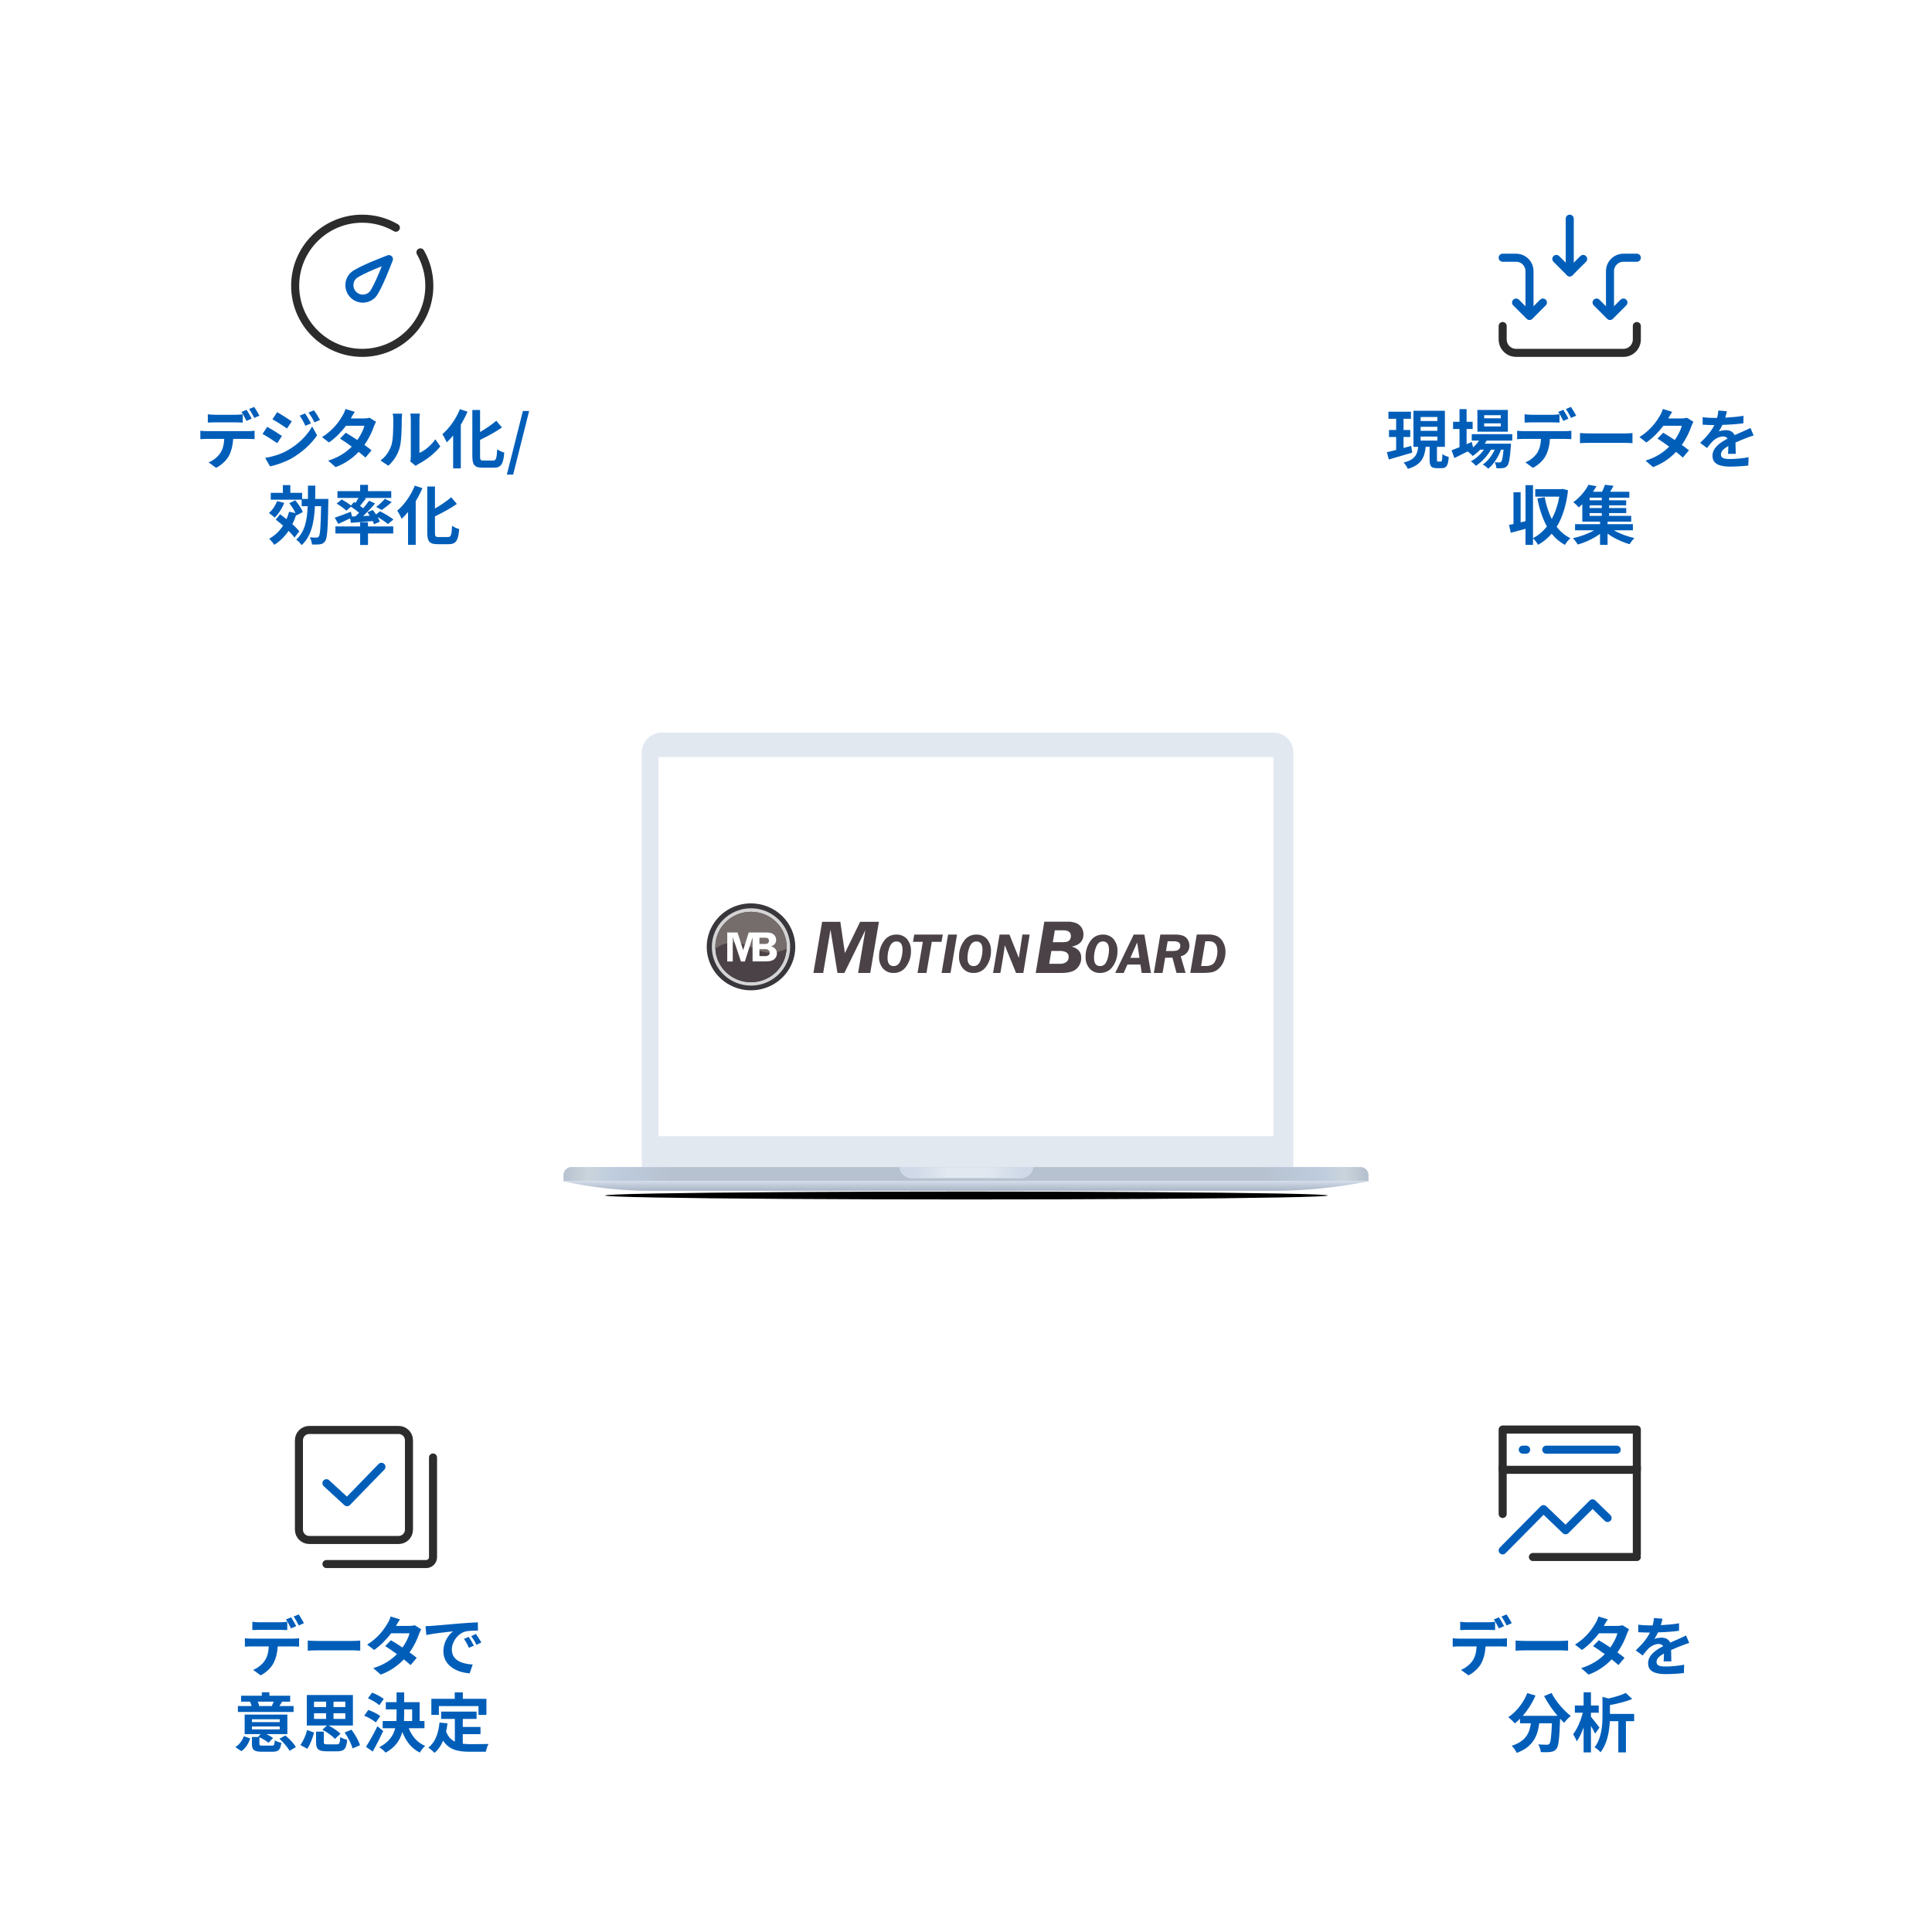 <svg width="480" height="480" viewBox="0 0 480 480" fill="none" xmlns="http://www.w3.org/2000/svg">
<g clip-path="url(#clip0_449_7734)">
<circle cx="240" cy="240" r="240" fill="white" fill-opacity="0.1"/>
<circle cx="240" cy="240" r="172" fill="white" fill-opacity="0.1"/>
<circle cx="240" cy="240" r="110" fill="white" fill-opacity="0.1"/>
<g filter="url(#filter0_f_449_7734)">
<ellipse cx="240.099" cy="297.019" rx="89.782" ry="0.981" fill="black"/>
</g>
<path d="M159.444 187C159.444 184.239 161.683 182 164.444 182H316.349C319.111 182 321.349 184.239 321.349 187V290.738H159.444V187Z" fill="#E2E8F0"/>
<rect x="163.611" y="188.085" width="152.778" height="94.213" fill="white"/>
<g clip-path="url(#clip1_449_7734)">
<path d="M197.587 235.282C197.578 237.417 196.926 239.501 195.712 241.272C194.498 243.043 192.777 244.421 190.767 245.233C188.756 246.044 186.545 246.252 184.414 245.83C182.283 245.409 180.327 244.377 178.793 242.864C177.259 241.352 176.216 239.427 175.795 237.332C175.374 235.238 175.594 233.067 176.428 231.096C177.262 229.124 178.671 227.439 180.48 226.254C182.288 225.069 184.413 224.436 186.586 224.436C188.034 224.439 189.467 224.721 190.803 225.268C192.139 225.814 193.353 226.614 194.374 227.621C195.396 228.628 196.206 229.823 196.757 231.137C197.308 232.452 197.59 233.86 197.587 235.282Z" fill="#39373C"/>
<path d="M186.587 244.874C191.96 244.874 196.317 240.573 196.317 235.267C196.317 229.961 191.96 225.66 186.587 225.66C181.213 225.66 176.857 229.961 176.857 235.267C176.857 240.573 181.213 244.874 186.587 244.874Z" fill="#D4D4D4"/>
<path opacity="0.09" d="M177.983 235.523C178.939 234.72 180.134 234.24 181.389 234.155C185.966 233.599 187.655 237.642 192.216 237.087C193.348 237.013 194.442 236.655 195.392 236.048L195.363 234.154C194.772 229.344 190.325 225.829 185.46 226.526C180.682 227.21 177.58 231.094 177.766 235.748L177.984 235.52L177.983 235.523Z" fill="url(#paint0_linear_449_7734)"/>
<path d="M192.852 236.549C193.75 236.4 194.617 236.112 195.421 235.693C195.421 235.565 195.436 235.423 195.436 235.295C195.445 234.148 195.223 233.01 194.782 231.947C194.342 230.885 193.691 229.918 192.869 229.104C192.046 228.289 191.068 227.642 189.99 227.2C188.912 226.758 187.755 226.53 186.587 226.53C185.419 226.529 184.262 226.755 183.183 227.195C182.104 227.635 181.125 228.28 180.301 229.094C179.477 229.907 178.825 230.872 178.383 231.934C177.94 232.996 177.716 234.134 177.724 235.281C177.724 235.409 177.738 235.537 177.738 235.666C178.633 234.951 179.703 234.479 180.842 234.297C185.764 233.304 187.944 237.531 192.852 236.549Z" fill="#39373C"/>
<path d="M192.852 236.548C187.944 237.53 185.764 233.316 180.842 234.3C179.703 234.481 178.633 234.953 177.738 235.668C177.823 237.911 178.79 240.034 180.434 241.592C182.079 243.151 184.274 244.023 186.559 244.027C188.844 244.031 191.042 243.165 192.691 241.612C194.341 240.059 195.314 237.939 195.407 235.697C194.609 236.116 193.745 236.403 192.852 236.548Z" fill="#39373C"/>
<path d="M192.852 236.548C187.944 237.53 185.764 233.316 180.842 234.3C179.703 234.481 178.633 234.953 177.738 235.668C177.823 237.911 178.79 240.034 180.434 241.592C182.079 243.151 184.274 244.023 186.559 244.027C188.844 244.031 191.042 243.165 192.691 241.612C194.341 240.059 195.314 237.939 195.407 235.697C194.609 236.116 193.745 236.403 192.852 236.548Z" fill="#4B4247"/>
<path d="M192.852 236.549C193.75 236.4 194.617 236.112 195.421 235.693C195.421 235.565 195.436 235.423 195.436 235.295C195.445 234.148 195.223 233.01 194.782 231.947C194.342 230.885 193.691 229.918 192.869 229.104C192.046 228.289 191.068 227.642 189.99 227.2C188.912 226.758 187.755 226.53 186.587 226.53C185.419 226.529 184.262 226.755 183.183 227.195C182.104 227.635 181.125 228.28 180.301 229.094C179.477 229.907 178.825 230.872 178.383 231.934C177.94 232.996 177.716 234.134 177.724 235.281C177.724 235.409 177.738 235.537 177.738 235.666C178.633 234.951 179.703 234.479 180.842 234.297C185.764 233.304 187.944 237.531 192.852 236.549Z" fill="#756D6C"/>
<path d="M190.354 231.681C190.83 231.654 191.306 231.721 191.754 231.88C192.062 232.024 192.326 232.246 192.519 232.521C192.727 232.813 192.834 233.162 192.824 233.518C192.836 233.894 192.709 234.262 192.468 234.554C192.227 234.847 191.887 235.045 191.51 235.112C191.96 235.192 192.365 235.43 192.651 235.781C192.898 236.094 193.03 236.48 193.026 236.877C193.03 237.139 192.977 237.4 192.87 237.64C192.762 237.881 192.604 238.096 192.405 238.272C191.987 238.67 191.322 238.855 190.384 238.855H186.976V232.864M188.679 232.949V234.527H189.979C190.455 234.527 190.758 234.442 190.874 234.257C190.985 234.102 191.05 233.92 191.062 233.731C191.071 233.56 191.015 233.392 190.903 233.26C190.822 233.146 190.705 233.061 190.57 233.018C190.332 232.981 190.09 232.967 189.849 232.976H188.679V232.949ZM188.679 235.81V237.547H189.993C190.328 237.579 190.664 237.499 190.946 237.319C191.039 237.238 191.113 237.136 191.16 237.023C191.208 236.909 191.228 236.787 191.22 236.664C191.22 236.552 191.197 236.441 191.152 236.338C191.108 236.235 191.042 236.143 190.959 236.066C190.705 235.87 190.385 235.778 190.064 235.809L188.679 235.81ZM186.976 232.864L185.056 238.884H184.089L182.054 232.791V238.868H180.682V231.667H183.237L184.638 236.064L186.023 231.667H190.354" fill="white"/>
<path d="M233.919 234H231.494L230.18 241.729H227.957L229.271 234H226.832L227.137 232.193H234.239L233.919 234ZM237.773 232.193L236.157 241.729H233.933L235.55 232.193H237.773ZM241.873 241.729C241.381 241.746 240.891 241.655 240.439 241.463C239.987 241.271 239.584 240.982 239.261 240.617C238.573 239.799 238.223 238.758 238.279 237.699C238.251 236.326 238.66 234.978 239.448 233.842C239.779 233.327 240.24 232.903 240.786 232.614C241.333 232.325 241.946 232.179 242.566 232.191C243.065 232.171 243.563 232.26 244.022 232.452C244.482 232.645 244.892 232.935 245.222 233.303C245.906 234.139 246.255 235.192 246.204 236.263C246.238 237.634 245.828 238.979 245.035 240.106C244.69 240.616 244.22 241.032 243.667 241.316C243.115 241.6 242.498 241.742 241.875 241.728L241.873 241.729ZM241.902 240.021C242.681 240.021 243.244 239.565 243.591 238.653C243.923 237.793 244.094 236.882 244.096 235.963C244.096 234.582 243.591 233.899 242.566 233.899C241.844 233.899 241.295 234.327 240.92 235.194C240.549 236.094 240.362 237.056 240.371 238.027C240.374 239.352 240.879 240.021 241.904 240.021L241.902 240.021ZM221.995 241.729C221.503 241.746 221.013 241.655 220.561 241.463C220.109 241.271 219.706 240.982 219.382 240.617C218.695 239.799 218.345 238.758 218.401 237.699C218.374 236.326 218.782 234.978 219.57 233.842C219.901 233.327 220.362 232.903 220.908 232.614C221.455 232.325 222.068 232.179 222.688 232.191C223.187 232.171 223.685 232.26 224.144 232.452C224.604 232.645 225.014 232.935 225.344 233.303C226.028 234.139 226.377 235.192 226.326 236.263C226.36 237.634 225.95 238.979 225.157 240.106C224.813 240.617 224.343 241.034 223.791 241.318C223.238 241.602 222.621 241.743 221.997 241.728L221.995 241.729ZM222.038 240.021C222.818 240.021 223.381 239.565 223.727 238.653C224.059 237.793 224.23 236.882 224.232 235.963C224.232 234.582 223.727 233.899 222.702 233.899C221.98 233.899 221.432 234.327 221.057 235.194C220.685 236.094 220.499 237.056 220.508 238.027C220.508 239.352 221.016 240.021 222.041 240.021L222.038 240.021ZM259.458 228.991H265.016C265.863 228.942 266.71 229.078 267.497 229.389C268.024 229.635 268.462 230.032 268.753 230.528C269.044 231.025 269.194 231.591 269.186 232.165C269.186 233.787 268.219 234.798 266.285 235.182C267.858 235.623 268.636 236.55 268.636 237.957C268.643 238.447 268.551 238.933 268.365 239.388C268.18 239.842 267.904 240.256 267.554 240.605C266.832 241.345 265.547 241.729 263.728 241.729H257.319L259.458 228.991ZM261.205 236.263L260.671 239.451H263.283C263.881 239.498 264.475 239.331 264.958 238.981C265.131 238.84 265.269 238.664 265.364 238.464C265.459 238.265 265.508 238.047 265.506 237.826C265.529 237.599 265.492 237.369 265.398 237.159C265.305 236.95 265.158 236.767 264.972 236.629C264.424 236.341 263.802 236.212 263.182 236.259H261.204L261.205 236.263ZM262.071 231.126L261.566 234.086H263.601C264.085 234.105 264.569 234.072 265.045 233.986C265.326 233.909 265.575 233.744 265.752 233.516C265.966 233.238 266.074 232.896 266.057 232.548C266.057 231.595 265.407 231.125 264.108 231.125H262.073L262.071 231.126ZM285.947 241.731H283.652L283.335 239.638H280.101L279.177 241.731H277.068L281.673 232.195H284.315L285.947 241.731ZM280.837 237.971H283.089L282.526 234.156L280.837 237.971ZM289.484 237.942L288.834 241.728H286.669L288.286 232.192H291.866C292.57 232.165 293.274 232.261 293.944 232.476C294.433 232.67 294.841 233.021 295.099 233.473C295.371 233.921 295.515 234.432 295.517 234.953C295.519 235.518 295.343 236.07 295.012 236.532C294.612 237.075 294.02 237.45 293.352 237.586L294.551 241.713H292.299L291.289 237.928L289.484 237.942H289.484ZM290.105 233.857L289.686 236.277H291.115C291.528 236.289 291.94 236.251 292.342 236.163C292.596 236.093 292.823 235.949 292.992 235.75C293.161 235.529 293.247 235.257 293.238 234.981C293.253 234.817 293.225 234.652 293.156 234.502C293.088 234.352 292.981 234.223 292.846 234.125C292.452 233.917 292.007 233.823 291.561 233.855H290.103L290.105 233.857ZM295.722 241.713L297.338 232.178H300.182C300.989 232.137 301.794 232.299 302.52 232.648C303.118 233 303.599 233.514 303.906 234.128C304.297 234.871 304.49 235.698 304.469 236.533C304.476 237.354 304.314 238.167 303.993 238.925C303.72 239.605 303.29 240.214 302.737 240.703C302.288 241.109 301.742 241.398 301.149 241.543C300.474 241.67 299.787 241.727 299.099 241.714L295.722 241.713ZM298.407 240.006H299.561C300.731 240.006 301.51 239.621 301.886 238.851C302.273 238.081 302.471 237.233 302.463 236.375C302.463 234.695 301.784 233.856 300.427 233.856H299.446L298.407 240.006ZM273.302 241.728C272.81 241.746 272.32 241.655 271.868 241.463C271.416 241.27 271.013 240.981 270.689 240.617C270.002 239.799 269.652 238.758 269.708 237.699C269.681 236.325 270.089 234.977 270.877 233.842C271.208 233.326 271.669 232.903 272.215 232.614C272.762 232.324 273.375 232.179 273.995 232.191C274.494 232.17 274.992 232.26 275.451 232.452C275.911 232.644 276.321 232.935 276.651 233.303C277.335 234.139 277.684 235.192 277.633 236.263C277.667 237.633 277.257 238.978 276.464 240.106C276.12 240.617 275.65 241.035 275.097 241.319C274.543 241.603 273.926 241.744 273.302 241.728ZM273.331 240.021C274.11 240.021 274.673 239.564 275.02 238.652C275.352 237.793 275.523 236.882 275.525 235.962C275.525 234.582 275.02 233.899 273.995 233.899C273.273 233.899 272.724 234.326 272.349 235.194C271.977 236.093 271.791 237.056 271.8 238.026C271.815 239.352 272.322 240.021 273.331 240.021ZM255.82 232.193L254.247 241.729H252.442L249.627 234.826C249.613 235.282 249.453 236.378 249.165 238.086L248.544 241.729H246.726L248.342 232.193H250.796L253.121 238C253.135 237.814 253.28 236.875 253.554 235.196L254.016 232.178L255.82 232.193ZM218.36 229.019L216.209 241.729H213.193L214.998 231.097L209.785 241.728H208.067L206.334 230.983L204.516 241.728H202.091L204.256 229.019H208.774L209.914 236.789L213.696 229.019L218.36 229.019Z" fill="#4B4247"/>
</g>
<path d="M140 291.953C140 290.848 140.895 289.953 142 289.953H338C339.105 289.953 340 290.848 340 291.953V293.486H140V291.953Z" fill="#E2E8F0"/>
<path d="M140 291.953C140 290.848 140.895 289.953 142 289.953H338C339.105 289.953 340 290.848 340 291.953V293.486H140V291.953Z" fill="url(#paint1_linear_449_7734)"/>
<path d="M140 293.486H340C332.149 295.052 324.162 295.841 316.156 295.841H161.684C154.392 295.841 147.122 295.051 140 293.486Z" fill="#E2E8F0"/>
<path d="M140 293.486H340C332.149 295.052 324.162 295.841 316.156 295.841H161.684C154.392 295.841 147.122 295.051 140 293.486Z" fill="url(#paint2_linear_449_7734)"/>
<path fill-rule="evenodd" clip-rule="evenodd" d="M223.538 289.953C223.64 291.487 224.931 292.701 226.508 292.701H253.69C255.268 292.701 256.558 291.487 256.66 289.953H223.538Z" fill="#E2E8F0"/>
<path fill-rule="evenodd" clip-rule="evenodd" d="M223.538 289.953C223.64 291.487 224.931 292.701 226.508 292.701H253.69C255.268 292.701 256.558 291.487 256.66 289.953H223.538Z" fill="url(#paint3_linear_449_7734)"/>
<path d="M437.109 161.568C436.705 160.541 435.543 160.036 434.515 160.441C433.488 160.845 432.983 162.007 433.388 163.034L435.248 162.301L437.109 161.568ZM433.139 319.177C433.576 320.192 434.753 320.66 435.767 320.223L452.299 313.103C453.314 312.666 453.782 311.49 453.345 310.475C452.908 309.461 451.732 308.992 450.717 309.429L436.022 315.758L429.693 301.063C429.256 300.048 428.08 299.58 427.065 300.017C426.051 300.454 425.582 301.631 426.019 302.645L433.139 319.177ZM435.248 162.301L433.388 163.034C452.964 212.731 452.867 268.019 433.118 317.647L434.976 318.386L436.834 319.126C456.96 268.553 457.058 212.211 437.109 161.568L435.248 162.301Z" fill="white"/>
<path d="M319.3 436.527C320.328 436.123 320.833 434.961 320.428 433.934C320.023 432.906 318.862 432.401 317.834 432.806L318.567 434.667L319.3 436.527ZM161.692 432.557C160.677 432.994 160.209 434.171 160.646 435.185L167.766 451.717C168.203 452.732 169.379 453.2 170.394 452.763C171.408 452.326 171.877 451.15 171.44 450.135L165.111 435.44L179.806 429.111C180.821 428.674 181.289 427.498 180.852 426.483C180.415 425.469 179.238 425.001 178.224 425.437L161.692 432.557ZM318.567 434.667L317.834 432.806C268.138 452.382 212.85 452.285 163.222 432.536L162.483 434.394L161.743 436.252C212.316 456.378 268.658 456.476 319.3 436.527L318.567 434.667Z" fill="white"/>
<path d="M160.75 43.328C159.722 43.732 159.217 44.894 159.622 45.921C160.027 46.949 161.188 47.454 162.216 47.049L161.483 45.188L160.75 43.328ZM318.358 47.298C319.373 46.861 319.841 45.684 319.404 44.67L312.284 28.138C311.848 27.123 310.671 26.655 309.656 27.092C308.642 27.529 308.174 28.705 308.611 29.72L314.939 44.415L300.244 50.744C299.23 51.181 298.762 52.357 299.198 53.372C299.635 54.386 300.812 54.854 301.826 54.417L318.358 47.298ZM161.483 45.188L162.216 47.049C211.912 27.473 267.2 27.57 316.828 47.319L317.567 45.461L318.307 43.602C267.734 23.477 211.393 23.379 160.75 43.328L161.483 45.188Z" fill="white"/>
<path d="M43.327 318.818C43.732 319.845 44.893 320.35 45.921 319.945C46.949 319.541 47.454 318.379 47.049 317.352L45.188 318.085L43.327 318.818ZM47.297 161.209C46.861 160.194 45.684 159.726 44.669 160.163L28.137 167.283C27.123 167.72 26.655 168.896 27.092 169.911C27.529 170.925 28.705 171.394 29.72 170.957L44.415 164.628L50.743 179.323C51.18 180.338 52.357 180.806 53.371 180.369C54.386 179.932 54.854 178.755 54.417 177.741L47.297 161.209ZM45.188 318.085L47.049 317.352C27.473 267.655 27.57 212.367 47.319 162.739L45.461 162L43.602 161.26C23.477 211.833 23.379 268.175 43.327 318.818L45.188 318.085Z" fill="white"/>
<circle cx="90" cy="90" r="70" fill="white"/>
<path d="M98.353 56.574C95.897 55.149 93.044 54.333 90 54.333C80.795 54.333 73.333 61.795 73.333 71C73.333 80.205 80.795 87.667 90 87.667C99.205 87.667 106.667 80.205 106.667 71C106.667 67.977 105.862 65.142 104.455 62.698" stroke="#2C2C2C" stroke-width="2" stroke-linecap="round" stroke-linejoin="round"/>
<path d="M96.625 64.375C96.625 64.375 93.802 71.912 92.5 73.214C91.198 74.516 89.088 74.516 87.786 73.214C86.484 71.912 86.484 69.802 87.786 68.5C89.088 67.198 96.625 64.375 96.625 64.375Z" stroke="#005EB9" stroke-width="2" stroke-linejoin="round"/>
<path d="M51.633 102.92C52.145 103 52.801 103.048 53.345 103.048H58.577C59.121 103.048 59.761 103 60.305 102.92V104.984C59.761 104.952 59.137 104.936 58.577 104.936H53.345C52.801 104.936 52.113 104.952 51.633 104.984V102.92ZM49.777 107.016C50.257 107.08 50.817 107.112 51.313 107.112H61.793C62.129 107.112 62.833 107.08 63.249 107.016V109.096C62.849 109.064 62.241 109.048 61.793 109.048H57.937C57.841 110.696 57.489 112.04 56.913 113.16C56.353 114.28 55.121 115.512 53.697 116.232L51.825 114.872C52.961 114.44 54.081 113.528 54.721 112.584C55.377 111.592 55.649 110.392 55.713 109.048H51.313C50.849 109.048 50.225 109.08 49.777 109.112V107.016ZM61.265 101.816C61.665 102.408 62.225 103.416 62.529 104.008L61.249 104.568C60.913 103.912 60.417 102.952 59.985 102.344L61.265 101.816ZM63.153 101.096C63.569 101.704 64.161 102.712 64.449 103.272L63.169 103.832C62.833 103.16 62.321 102.232 61.889 101.624L63.153 101.096ZM75.805 102.712C76.253 103.384 76.893 104.456 77.261 105.192L75.869 105.784C75.405 104.776 75.037 104.088 74.461 103.272L75.805 102.712ZM77.997 101.944C78.493 102.584 79.117 103.624 79.501 104.328L78.141 104.936C77.629 103.928 77.229 103.304 76.637 102.504L77.997 101.944ZM68.845 102.408C69.901 102.984 71.661 104.104 72.493 104.696L71.309 106.456C70.413 105.832 68.749 104.76 67.693 104.168L68.845 102.408ZM65.885 113.768C67.677 113.464 69.597 112.92 71.325 111.96C74.045 110.44 76.285 108.248 77.549 105.96L78.781 108.136C77.309 110.36 75.037 112.376 72.429 113.896C70.797 114.808 68.493 115.608 67.085 115.864L65.885 113.768ZM66.381 106.056C67.469 106.632 69.229 107.736 70.045 108.312L68.877 110.104C67.965 109.464 66.301 108.392 65.229 107.816L66.381 106.056ZM88.151 102.328C87.751 102.888 87.351 103.608 87.159 103.96H90.407C90.903 103.96 91.447 103.896 91.799 103.784L93.431 104.792C93.255 105.096 93.047 105.528 92.903 105.928C92.471 107.224 91.671 108.936 90.535 110.536C91.223 111.032 91.847 111.496 92.311 111.88L90.791 113.688C90.359 113.288 89.767 112.792 89.111 112.264C87.703 113.752 85.879 115.112 83.383 116.056L81.527 114.44C84.295 113.592 86.071 112.296 87.399 110.968C86.359 110.2 85.303 109.48 84.487 108.968L85.911 107.512C86.759 107.992 87.767 108.648 88.775 109.32C89.607 108.168 90.295 106.776 90.535 105.784H85.959C84.839 107.272 83.351 108.808 81.735 109.928L80.007 108.6C82.807 106.856 84.295 104.664 85.095 103.272C85.351 102.888 85.687 102.152 85.831 101.608L88.151 102.328ZM101.939 114.648C102.003 114.344 102.067 113.896 102.067 113.464V104.136C102.067 103.416 101.955 102.808 101.939 102.76H104.323C104.307 102.808 104.211 103.432 104.211 104.152V112.52C105.507 111.96 107.091 110.696 108.163 109.144L109.395 110.904C108.067 112.632 105.763 114.36 103.971 115.272C103.619 115.464 103.427 115.624 103.283 115.752L101.939 114.648ZM94.531 114.408C95.939 113.416 96.803 111.944 97.251 110.584C97.699 109.208 97.715 106.184 97.715 104.248C97.715 103.608 97.667 103.176 97.571 102.776H99.923C99.907 102.856 99.811 103.56 99.811 104.232C99.811 106.12 99.763 109.496 99.331 111.112C98.851 112.92 97.843 114.488 96.483 115.704L94.531 114.408ZM114.263 101.656L116.151 102.28C115.687 103.368 115.127 104.456 114.487 105.512V116.36H112.583V108.2C112.071 108.824 111.527 109.4 110.999 109.896C110.791 109.416 110.247 108.36 109.895 107.88C111.623 106.424 113.303 104.072 114.263 101.656ZM120.151 114.424H122.503C123.271 114.424 123.399 113.88 123.527 111.624C123.975 111.96 124.775 112.328 125.287 112.44C125.063 115.192 124.567 116.2 122.679 116.2H119.943C117.927 116.2 117.351 115.56 117.351 113.304V101.864H119.271V107.336C120.775 106.472 122.247 105.448 123.303 104.536L124.711 106.2C123.127 107.32 121.143 108.392 119.271 109.288V113.32C119.271 114.264 119.383 114.424 120.151 114.424ZM125.927 117.912L129.911 102.104H131.463L127.495 117.912H125.927ZM68.852 124.496L70.612 124.944C70.084 126.32 69.172 127.712 68.244 128.592C67.924 128.288 67.22 127.728 66.804 127.456C67.668 126.752 68.42 125.616 68.852 124.496ZM74.356 132.016L73.156 133.568C72.82 133.072 72.292 132.48 71.7 131.888C70.74 133.312 69.54 134.48 68.148 135.36C67.892 134.96 67.252 134.192 66.868 133.84C68.292 133.072 69.444 131.968 70.324 130.592C69.716 130.048 69.092 129.536 68.516 129.088L69.588 127.76C70.1 128.128 70.644 128.544 71.188 128.976C71.444 128.4 71.652 127.776 71.828 127.136L73.412 127.472C73.06 126.688 72.452 125.76 71.876 125.024L73.348 124.288C74.1 125.168 74.932 126.384 75.236 127.216L73.652 128.064L73.588 127.888C73.332 128.72 73.012 129.504 72.644 130.224C73.348 130.864 73.956 131.488 74.356 132.016ZM78.308 123.952H81.588C81.588 123.952 81.588 124.56 81.572 124.8C81.444 131.376 81.316 133.712 80.788 134.432C80.436 134.96 80.068 135.136 79.54 135.216C79.044 135.312 78.292 135.296 77.508 135.28C77.476 134.752 77.268 134.016 76.964 133.504C77.684 133.552 78.34 133.568 78.644 133.568C78.884 133.568 79.044 133.52 79.204 133.296C79.54 132.864 79.684 130.912 79.78 125.76H78.244C78.036 129.872 77.348 133.232 74.932 135.44C74.644 134.992 74.02 134.352 73.588 134.064C75.716 132.176 76.292 129.344 76.452 125.76H74.948V124.144H67.268V122.448H70.276V120.528H72.132V122.448H75.06V123.952H76.5C76.516 122.912 76.516 121.808 76.516 120.656H78.34C78.34 121.792 78.324 122.896 78.308 123.952ZM87.46 128.32L88.308 128.288C88.612 128 88.916 127.696 89.22 127.392C88.644 126.896 87.876 126.336 87.204 125.888L86.036 126.88C85.54 126.368 84.484 125.6 83.636 125.12L84.9 124.08C85.636 124.48 86.612 125.104 87.204 125.6L87.94 124.72L88.324 124.944C88.58 124.56 88.852 124.112 89.076 123.712H83.844V122.016H89.476V120.464H91.428V122.016H97.204V123.712H90.58L90.932 123.84C90.436 124.48 89.908 125.136 89.444 125.68C89.732 125.888 90.004 126.08 90.244 126.272C90.788 125.616 91.3 124.976 91.7 124.4L93.188 125.088C92.308 126.128 91.236 127.248 90.212 128.208L91.86 128.128C91.684 127.824 91.476 127.536 91.284 127.264L92.628 126.704C92.884 127.04 93.172 127.424 93.428 127.808L94.404 127.024C95.508 127.568 96.996 128.448 97.748 129.072L96.372 130.208C95.828 129.728 94.804 129.024 93.828 128.464C94.068 128.88 94.26 129.28 94.372 129.616L92.932 130.256C92.852 130.016 92.74 129.744 92.596 129.456C90.66 129.632 88.708 129.776 87.172 129.888L86.98 128.784C85.972 129.28 84.916 129.776 84.052 130.16L83.156 128.624C84.164 128.304 85.7 127.712 87.172 127.136L87.46 128.32ZM94.852 126.704L93.46 125.952C94.18 125.408 95.076 124.576 95.62 123.92L97.316 124.736C96.5 125.488 95.572 126.208 94.852 126.704ZM91.428 129.76V130.784H97.7V132.544H91.428V135.392H89.476V132.544H83.332V130.784H89.476V129.76H91.428ZM103.06 120.656L104.948 121.28C104.484 122.368 103.924 123.456 103.284 124.512V135.36H101.38V127.2C100.868 127.824 100.324 128.4 99.796 128.896C99.588 128.416 99.044 127.36 98.692 126.88C100.42 125.424 102.1 123.072 103.06 120.656ZM108.948 133.424H111.3C112.068 133.424 112.196 132.88 112.324 130.624C112.772 130.96 113.572 131.328 114.084 131.44C113.86 134.192 113.364 135.2 111.476 135.2H108.74C106.724 135.2 106.148 134.56 106.148 132.304V120.864H108.068V126.336C109.572 125.472 111.044 124.448 112.1 123.536L113.508 125.2C111.924 126.32 109.94 127.392 108.068 128.288V132.32C108.068 133.264 108.18 133.424 108.948 133.424Z" fill="#005EB9"/>
<circle cx="90" cy="390" r="70" fill="white"/>
<g clip-path="url(#clip2_449_7734)">
<path d="M111 351H70V392H111V351Z" fill="white" fill-opacity="0.01"/>
<path d="M99.042 355.271H76.833C75.418 355.271 74.271 356.418 74.271 357.833V380.042C74.271 381.457 75.418 382.604 76.833 382.604H99.042C100.457 382.604 101.604 381.457 101.604 380.042V357.833C101.604 356.418 100.457 355.271 99.042 355.271Z" stroke="#2C2C2C" stroke-width="2" stroke-linejoin="round"/>
<path d="M107.583 362.106V386.875C107.583 387.819 106.818 388.583 105.875 388.583H81.107" stroke="#2C2C2C" stroke-width="2" stroke-linecap="round" stroke-linejoin="round"/>
<path d="M81.104 368.498L86.229 373.218L94.771 364.427" stroke="#005EB9" stroke-width="2" stroke-linecap="round" stroke-linejoin="round"/>
</g>
<path d="M62.696 402.92C63.208 403 63.864 403.048 64.407 403.048H69.639C70.183 403.048 70.823 403 71.368 402.92V404.984C70.823 404.952 70.2 404.936 69.639 404.936H64.407C63.864 404.936 63.175 404.952 62.696 404.984V402.92ZM60.84 407.016C61.319 407.08 61.88 407.112 62.376 407.112H72.856C73.192 407.112 73.895 407.08 74.311 407.016V409.096C73.912 409.064 73.303 409.048 72.856 409.048H68.999C68.903 410.696 68.552 412.04 67.975 413.16C67.415 414.28 66.183 415.512 64.76 416.232L62.888 414.872C64.023 414.44 65.144 413.528 65.784 412.584C66.439 411.592 66.712 410.392 66.775 409.048H62.376C61.911 409.048 61.288 409.08 60.84 409.112V407.016ZM72.328 401.816C72.728 402.408 73.287 403.416 73.591 404.008L72.311 404.568C71.975 403.912 71.48 402.952 71.047 402.344L72.328 401.816ZM74.216 401.096C74.632 401.704 75.224 402.712 75.511 403.272L74.231 403.832C73.895 403.16 73.383 402.232 72.951 401.624L74.216 401.096ZM76.456 407.592C77.032 407.64 78.2 407.688 79.032 407.688H87.624C88.376 407.688 89.08 407.624 89.496 407.592V410.104C89.112 410.088 88.296 410.024 87.624 410.024H79.032C78.12 410.024 77.048 410.056 76.456 410.104V407.592ZM99.37 402.328C98.97 402.888 98.57 403.608 98.378 403.96H101.626C102.122 403.96 102.666 403.896 103.018 403.784L104.65 404.792C104.474 405.096 104.266 405.528 104.122 405.928C103.69 407.224 102.89 408.936 101.754 410.536C102.442 411.032 103.066 411.496 103.53 411.88L102.01 413.688C101.578 413.288 100.986 412.792 100.33 412.264C98.922 413.752 97.098 415.112 94.602 416.056L92.746 414.44C95.514 413.592 97.29 412.296 98.618 410.968C97.578 410.2 96.522 409.48 95.706 408.968L97.13 407.512C97.978 407.992 98.986 408.648 99.994 409.32C100.826 408.168 101.514 406.776 101.754 405.784H97.178C96.058 407.272 94.57 408.808 92.954 409.928L91.226 408.6C94.026 406.856 95.514 404.664 96.314 403.272C96.57 402.888 96.906 402.152 97.05 401.608L99.37 402.328ZM105.713 404.024C106.353 404.008 106.977 403.976 107.281 403.944C108.625 403.832 111.265 403.592 114.193 403.352C115.841 403.208 117.585 403.112 118.721 403.064L118.737 405.112C117.873 405.128 116.497 405.128 115.649 405.336C113.713 405.848 112.257 407.912 112.257 409.816C112.257 412.456 114.721 413.4 117.441 413.544L116.689 415.736C113.329 415.512 110.161 413.72 110.161 410.248C110.161 407.944 111.457 406.12 112.545 405.304C111.041 405.464 107.777 405.816 105.921 406.216L105.713 404.024ZM116.449 406.68C116.849 407.256 117.425 408.232 117.729 408.856L116.513 409.4C116.113 408.52 115.777 407.896 115.265 407.176L116.449 406.68ZM118.241 405.944C118.641 406.504 119.249 407.448 119.585 408.072L118.385 408.648C117.953 407.784 117.585 407.192 117.073 406.488L118.241 405.944ZM68 422.768H64.032C64.192 423.136 64.336 423.536 64.416 423.808L64.208 423.856H67.76L67.536 423.808C67.68 423.504 67.872 423.104 68 422.768ZM72.944 423.856V425.328H59.104V423.856H62.528C62.432 423.52 62.272 423.12 62.128 422.784L62.208 422.768H59.888V421.296H65.04V420.448H66.928V421.296H72.096V422.768H69.84L70.08 422.816C69.84 423.216 69.616 423.568 69.408 423.856H72.944ZM59.968 435.072L58.48 434.064C59.472 433.44 60.208 432.416 60.576 431.36L62.176 431.92C61.744 433.136 61.088 434.32 59.968 435.072ZM62.592 428.944V429.664H69.504V428.944H62.592ZM62.592 427.152V427.856H69.504V427.152H62.592ZM65.296 433.696H67.504C68.096 433.696 68.192 433.52 68.272 432.384C68.64 432.64 69.392 432.896 69.888 432.992C69.68 434.768 69.168 435.216 67.68 435.216H65.104C63.088 435.216 62.592 434.752 62.592 433.232V431.552H64.32L64.128 431.472L64.784 430.832H60.784V425.984H71.392V430.832H66.192C66.832 431.136 67.456 431.504 67.856 431.808L66.704 432.992C66.224 432.56 65.296 432 64.448 431.616V433.216C64.448 433.648 64.576 433.696 65.296 433.696ZM69.424 431.984L70.896 431.168C71.872 431.984 73.024 433.152 73.504 434.064L71.936 434.976C71.488 434.128 70.4 432.864 69.424 431.984ZM78.016 425.648V427.056H81.024V425.648H78.016ZM78.016 422.768V424.112H81.024V422.768H78.016ZM85.792 424.112V422.768H82.864V424.112H85.792ZM85.792 427.056V425.648H82.864V427.056H85.792ZM80.112 429.744L81.232 428.704H76.224V421.12H87.68V428.704H81.632C82.704 429.248 83.936 430.064 84.592 430.736L83.232 432.032C82.608 431.344 81.264 430.352 80.112 429.744ZM76.336 434.48L74.624 433.536C75.36 432.576 75.968 431.136 76.304 429.824L78.032 430.448C77.648 431.808 77.104 433.424 76.336 434.48ZM81.392 433.376H83.664C84.32 433.376 84.448 433.136 84.544 431.552C84.928 431.84 85.744 432.144 86.256 432.256C86.048 434.528 85.488 435.104 83.824 435.104H81.168C79.056 435.104 78.528 434.544 78.528 432.848V430.224H80.448V432.832C80.448 433.312 80.592 433.376 81.392 433.376ZM85.632 430.432L87.328 429.728C88.224 430.928 89.12 432.48 89.44 433.6L87.584 434.384C87.312 433.312 86.496 431.68 85.632 430.432ZM95.344 422.096L94.24 423.664C93.664 423.104 92.416 422.368 91.408 421.936L92.448 420.528C93.424 420.896 94.704 421.568 95.344 422.096ZM94.464 426.352L93.376 427.936C92.768 427.392 91.504 426.688 90.496 426.256L91.504 424.832C92.496 425.184 93.824 425.808 94.464 426.352ZM93.76 428.88L95.216 430.064C94.416 431.76 93.488 433.6 92.592 435.168L90.928 433.984C91.728 432.768 92.864 430.752 93.76 428.88ZM100.416 424.688V426.016C100.416 426.544 100.4 427.056 100.368 427.584H102.4V424.688H100.416ZM105.456 429.376H101.552C102.32 431.344 103.68 432.96 105.632 433.76C105.184 434.144 104.592 434.896 104.304 435.424C102.224 434.4 100.864 432.624 99.952 430.304C99.424 432.272 98.256 434.096 95.808 435.44C95.472 435.04 94.736 434.384 94.224 434.096C96.656 432.816 97.728 431.168 98.192 429.376H95.072V427.584H98.48C98.512 427.056 98.528 426.528 98.528 426V424.688H95.856V422.896H98.528V420.464H100.416V422.896H104.256V427.584H105.456V429.376ZM109.04 423.872V426.064H107.168V422.064H112.976V420.464H114.992V422.064H120.848V426.064H118.88V423.872H109.04ZM114.976 430.848V433.232C115.552 433.296 116.16 433.328 116.8 433.328C117.664 433.328 120.304 433.328 121.376 433.28C121.104 433.744 120.8 434.656 120.704 435.216H116.704C113.76 435.216 111.568 434.736 110.096 432.464C109.584 433.68 108.88 434.704 107.968 435.488C107.648 435.152 106.848 434.48 106.4 434.192C108.128 432.912 108.912 430.704 109.2 427.968L111.184 428.16C111.088 428.88 110.976 429.552 110.832 430.192C111.312 431.472 112.064 432.24 113.008 432.704V427.056H109.6V425.248H118.4V427.056H114.976V429.056H119.376V430.848H114.976Z" fill="#005EB9"/>
<circle cx="390" cy="90" r="70" fill="white"/>
<path d="M386.667 64.333L390 67.667L393.333 64.333" stroke="#005EB9" stroke-width="2" stroke-linecap="round" stroke-linejoin="round"/>
<path d="M396.667 75.167L400 78.5L403.333 75.167" stroke="#005EB9" stroke-width="2" stroke-linecap="round" stroke-linejoin="round"/>
<path d="M376.667 75.167L380 78.5L383.333 75.167" stroke="#005EB9" stroke-width="2" stroke-linecap="round" stroke-linejoin="round"/>
<path d="M390 67.667V54.333" stroke="#005EB9" stroke-width="2" stroke-linecap="round" stroke-linejoin="round"/>
<path d="M400 78.389V67.364C400 65.523 401.492 64.031 403.333 64.031H406.667" stroke="#005EB9" stroke-width="2" stroke-linecap="round" stroke-linejoin="round"/>
<path d="M380 78.389V67.364C380 65.523 378.508 64.031 376.667 64.031H373.333" stroke="#005EB9" stroke-width="2" stroke-linecap="round" stroke-linejoin="round"/>
<path d="M373.333 81V84.333C373.333 86.174 374.826 87.667 376.667 87.667H403.333C405.174 87.667 406.667 86.174 406.667 84.333V81" stroke="#2C2C2C" stroke-width="2" stroke-linecap="round" stroke-linejoin="round"/>
<path d="M350.61 110.776L350.866 112.456C348.85 113.048 346.706 113.672 345.058 114.152L344.562 112.36C345.218 112.216 346.002 112.008 346.866 111.784V108.568H345.09V106.824H346.866V104.04H344.946V102.28H350.546V104.04H348.706V106.824H350.37V108.568H348.706V111.304C349.33 111.128 349.986 110.952 350.61 110.776ZM352.946 108.472V109.464H357.122V108.472H352.946ZM352.946 106.04V107.032H357.122V106.04H352.946ZM352.946 103.608V104.6H357.122V103.608H352.946ZM357.314 114.68H357.97C358.242 114.68 358.322 114.424 358.354 112.824C358.722 113.112 359.458 113.416 359.938 113.528C359.778 115.72 359.362 116.312 358.178 116.312H356.978C355.506 116.312 355.186 115.768 355.186 114.152V111.016H354.21C353.922 113.624 353.186 115.48 349.778 116.488C349.586 116.024 349.106 115.288 348.722 114.92C351.618 114.2 352.13 112.888 352.338 111.016H351.17V102.056H358.978V111.016H357.01V114.152C357.01 114.616 357.042 114.68 357.314 114.68ZM372.866 103.928V103.16H368.738V103.928H372.866ZM372.866 105.944V105.176H368.738V105.944H372.866ZM374.626 101.848V107.256H367.058V101.848H374.626ZM375.714 109.464H369.346C369.218 109.72 369.058 109.976 368.898 110.232H375.394C375.394 110.232 375.378 110.664 375.362 110.888C375.138 114.008 374.882 115.288 374.45 115.752C374.146 116.12 373.794 116.248 373.394 116.296C373.026 116.344 372.418 116.36 371.778 116.328C371.746 115.88 371.586 115.24 371.346 114.84C371.858 114.888 372.274 114.888 372.482 114.888C372.706 114.888 372.834 114.856 372.962 114.712C373.186 114.472 373.378 113.656 373.554 111.72H372.93C372.274 113.512 371.026 115.448 369.73 116.456C369.41 116.088 368.866 115.656 368.386 115.4C369.602 114.632 370.674 113.208 371.362 111.72H370.418C369.554 113.256 368.066 114.856 366.674 115.736C366.37 115.368 365.874 114.888 365.426 114.616C366.61 114.024 367.842 112.904 368.69 111.72H367.746C367.154 112.344 366.53 112.872 365.874 113.288C365.634 112.984 365.026 112.424 364.626 112.168C363.474 112.744 362.322 113.32 361.346 113.8L360.642 111.88C361.186 111.672 361.858 111.4 362.61 111.096V106.584H361.01V104.792H362.61V101.64H364.37V104.792H365.874V106.584H364.37V110.36L365.65 109.8L365.986 111.16C366.562 110.664 367.058 110.088 367.458 109.464H365.65V107.864H375.714V109.464ZM378.781 102.92C379.293 103 379.949 103.048 380.493 103.048H385.725C386.269 103.048 386.909 103 387.453 102.92V104.984C386.909 104.952 386.285 104.936 385.725 104.936H380.493C379.949 104.936 379.261 104.952 378.781 104.984V102.92ZM376.925 107.016C377.405 107.08 377.965 107.112 378.461 107.112H388.941C389.277 107.112 389.981 107.08 390.397 107.016V109.096C389.997 109.064 389.389 109.048 388.941 109.048H385.085C384.989 110.696 384.637 112.04 384.061 113.16C383.501 114.28 382.269 115.512 380.845 116.232L378.973 114.872C380.109 114.44 381.229 113.528 381.869 112.584C382.525 111.592 382.797 110.392 382.861 109.048H378.461C377.997 109.048 377.373 109.08 376.925 109.112V107.016ZM388.413 101.816C388.813 102.408 389.373 103.416 389.677 104.008L388.397 104.568C388.061 103.912 387.565 102.952 387.133 102.344L388.413 101.816ZM390.301 101.096C390.717 101.704 391.309 102.712 391.597 103.272L390.317 103.832C389.981 103.16 389.469 102.232 389.037 101.624L390.301 101.096ZM392.542 107.592C393.118 107.64 394.286 107.688 395.118 107.688H403.71C404.462 107.688 405.166 107.624 405.582 107.592V110.104C405.198 110.088 404.382 110.024 403.71 110.024H395.118C394.206 110.024 393.134 110.056 392.542 110.104V107.592ZM415.456 102.328C415.056 102.888 414.656 103.608 414.464 103.96H417.712C418.208 103.96 418.752 103.896 419.104 103.784L420.736 104.792C420.56 105.096 420.352 105.528 420.208 105.928C419.776 107.224 418.976 108.936 417.84 110.536C418.528 111.032 419.152 111.496 419.616 111.88L418.096 113.688C417.664 113.288 417.072 112.792 416.416 112.264C415.008 113.752 413.184 115.112 410.688 116.056L408.832 114.44C411.6 113.592 413.376 112.296 414.704 110.968C413.664 110.2 412.608 109.48 411.792 108.968L413.216 107.512C414.064 107.992 415.072 108.648 416.08 109.32C416.912 108.168 417.6 106.776 417.84 105.784H413.264C412.144 107.272 410.656 108.808 409.04 109.928L407.312 108.6C410.112 106.856 411.6 104.664 412.4 103.272C412.656 102.888 412.992 102.152 413.136 101.608L415.456 102.328ZM429.034 102.168C428.954 102.568 428.842 103.096 428.634 103.768C430.154 103.688 431.754 103.544 433.162 103.304L433.146 105.16C431.626 105.384 429.658 105.512 427.93 105.56C427.658 106.152 427.338 106.728 427.018 107.192C427.434 107 428.298 106.872 428.826 106.872C429.802 106.872 430.602 107.288 430.954 108.104C431.786 107.72 432.458 107.448 433.114 107.16C433.738 106.888 434.298 106.632 434.89 106.328L435.69 108.184C435.178 108.328 434.33 108.648 433.786 108.856C433.066 109.144 432.154 109.496 431.178 109.944C431.194 110.84 431.226 112.024 431.242 112.76H429.322C429.37 112.28 429.386 111.512 429.402 110.808C428.202 111.496 427.562 112.12 427.562 112.92C427.562 113.8 428.314 114.04 429.882 114.04C431.242 114.04 433.018 113.864 434.426 113.592L434.362 115.656C433.306 115.8 431.338 115.928 429.834 115.928C427.322 115.928 425.466 115.32 425.466 113.256C425.466 111.208 427.386 109.928 429.21 108.984C428.97 108.584 428.538 108.44 428.09 108.44C427.194 108.44 426.202 108.952 425.594 109.544C425.114 110.024 424.65 110.6 424.106 111.304L422.394 110.024C424.074 108.472 425.21 107.048 425.93 105.608C425.85 105.608 425.786 105.608 425.722 105.608C425.066 105.608 423.898 105.576 423.018 105.512V103.64C423.834 103.768 425.018 103.832 425.834 103.832C426.074 103.832 426.346 103.832 426.602 103.832C426.778 103.192 426.89 102.568 426.922 101.992L429.034 102.168ZM388.276 121.456L389.572 121.824C389.14 125.568 388.18 128.56 386.756 130.88C387.668 132.08 388.788 133.056 390.164 133.712C389.716 134.08 389.092 134.848 388.804 135.376C387.492 134.656 386.404 133.728 385.508 132.592C384.532 133.712 383.412 134.64 382.132 135.36C381.844 134.88 381.316 134.112 380.868 133.744V135.376H379.012V131.376C377.732 131.744 376.436 132.08 375.348 132.368L374.916 130.416C375.252 130.352 375.62 130.272 376.02 130.192V122.304H377.796V129.776L379.012 129.488V120.544H380.868V133.696C382.18 133.04 383.348 132.048 384.324 130.8C383.236 128.848 382.484 126.496 381.94 123.84L383.764 123.52C384.148 125.504 384.724 127.344 385.54 128.944C386.388 127.344 387.028 125.488 387.396 123.392H381.428V121.52H387.956L388.276 121.456ZM394.932 127.472V128.16H397.956V127.472H394.932ZM397.956 124.304V123.648H394.932V124.304H397.956ZM397.956 126.224V125.552H394.932V126.224H397.956ZM405.684 131.744H400.948C402.388 132.576 404.308 133.296 406.068 133.68C405.668 134.048 405.14 134.752 404.884 135.2C403.012 134.688 400.98 133.728 399.396 132.576V135.376H397.524V132.64C395.94 133.792 393.876 134.768 392.004 135.28C391.716 134.816 391.188 134.112 390.788 133.712C392.612 133.328 394.596 132.592 396.084 131.744H391.316V130.224H397.524V129.6H393.124V125.28C392.836 125.552 392.532 125.808 392.212 126.064C391.908 125.632 391.284 125.056 390.868 124.784C392.644 123.504 393.94 121.824 394.66 120.432L396.628 120.8C396.372 121.264 396.084 121.712 395.764 122.176H398.036C398.308 121.6 398.58 120.96 398.74 120.448L400.884 120.704C400.612 121.216 400.308 121.728 400.02 122.176H404.804V123.648H399.78V124.304H404.02V125.552H399.78V126.224H404.036V127.472H399.78V128.16H405.268V129.6H399.396V130.224H405.684V131.744Z" fill="#005EB9"/>
<circle cx="390" cy="390" r="70" fill="white"/>
<path d="M406.667 355.167H373.333V365.167H406.667V355.167Z" stroke="#2C2C2C" stroke-width="2" stroke-linejoin="round"/>
<path d="M373.333 385.192L383.48 374.941L388.962 380.192L395.665 373.5L399.399 377.14" stroke="#005EB9" stroke-width="2" stroke-linecap="round" stroke-linejoin="round"/>
<path d="M406.667 364.477V386.143" stroke="#2C2C2C" stroke-width="2" stroke-linecap="round"/>
<path d="M373.333 364.477V376.143" stroke="#2C2C2C" stroke-width="2" stroke-linecap="round"/>
<path d="M380.846 386.833H406.667" stroke="#2C2C2C" stroke-width="2" stroke-linecap="round"/>
<path d="M384.167 360.167H401.667" stroke="#005EB9" stroke-width="2" stroke-linecap="round"/>
<path d="M378.333 360.164H379.167" stroke="#005EB9" stroke-width="2" stroke-linecap="round"/>
<path d="M362.781 402.92C363.293 403 363.949 403.048 364.493 403.048H369.725C370.269 403.048 370.909 403 371.453 402.92V404.984C370.909 404.952 370.285 404.936 369.725 404.936H364.493C363.949 404.936 363.261 404.952 362.781 404.984V402.92ZM360.925 407.016C361.405 407.08 361.965 407.112 362.461 407.112H372.941C373.277 407.112 373.981 407.08 374.397 407.016V409.096C373.997 409.064 373.389 409.048 372.941 409.048H369.085C368.989 410.696 368.637 412.04 368.061 413.16C367.501 414.28 366.269 415.512 364.845 416.232L362.973 414.872C364.109 414.44 365.229 413.528 365.869 412.584C366.525 411.592 366.797 410.392 366.861 409.048H362.461C361.997 409.048 361.373 409.08 360.925 409.112V407.016ZM372.413 401.816C372.813 402.408 373.373 403.416 373.677 404.008L372.397 404.568C372.061 403.912 371.565 402.952 371.133 402.344L372.413 401.816ZM374.301 401.096C374.717 401.704 375.309 402.712 375.597 403.272L374.317 403.832C373.981 403.16 373.469 402.232 373.037 401.624L374.301 401.096ZM376.542 407.592C377.118 407.64 378.286 407.688 379.118 407.688H387.71C388.462 407.688 389.166 407.624 389.582 407.592V410.104C389.198 410.088 388.382 410.024 387.71 410.024H379.118C378.206 410.024 377.134 410.056 376.542 410.104V407.592ZM399.456 402.328C399.056 402.888 398.656 403.608 398.464 403.96H401.712C402.208 403.96 402.752 403.896 403.104 403.784L404.736 404.792C404.56 405.096 404.352 405.528 404.208 405.928C403.776 407.224 402.976 408.936 401.84 410.536C402.528 411.032 403.152 411.496 403.616 411.88L402.096 413.688C401.664 413.288 401.072 412.792 400.416 412.264C399.008 413.752 397.184 415.112 394.688 416.056L392.832 414.44C395.6 413.592 397.376 412.296 398.704 410.968C397.664 410.2 396.608 409.48 395.792 408.968L397.216 407.512C398.064 407.992 399.072 408.648 400.08 409.32C400.912 408.168 401.6 406.776 401.84 405.784H397.264C396.144 407.272 394.656 408.808 393.04 409.928L391.312 408.6C394.112 406.856 395.6 404.664 396.4 403.272C396.656 402.888 396.992 402.152 397.136 401.608L399.456 402.328ZM413.034 402.168C412.954 402.568 412.842 403.096 412.634 403.768C414.154 403.688 415.754 403.544 417.162 403.304L417.146 405.16C415.626 405.384 413.658 405.512 411.93 405.56C411.658 406.152 411.338 406.728 411.018 407.192C411.434 407 412.298 406.872 412.826 406.872C413.802 406.872 414.602 407.288 414.954 408.104C415.786 407.72 416.458 407.448 417.114 407.16C417.738 406.888 418.298 406.632 418.89 406.328L419.69 408.184C419.178 408.328 418.33 408.648 417.786 408.856C417.066 409.144 416.154 409.496 415.178 409.944C415.194 410.84 415.226 412.024 415.242 412.76H413.322C413.37 412.28 413.386 411.512 413.402 410.808C412.202 411.496 411.562 412.12 411.562 412.92C411.562 413.8 412.314 414.04 413.882 414.04C415.242 414.04 417.018 413.864 418.426 413.592L418.362 415.656C417.306 415.8 415.338 415.928 413.834 415.928C411.322 415.928 409.466 415.32 409.466 413.256C409.466 411.208 411.386 409.928 413.21 408.984C412.97 408.584 412.538 408.44 412.09 408.44C411.194 408.44 410.202 408.952 409.594 409.544C409.114 410.024 408.65 410.6 408.106 411.304L406.394 410.024C408.074 408.472 409.21 407.048 409.93 405.608C409.85 405.608 409.786 405.608 409.722 405.608C409.066 405.608 407.898 405.576 407.018 405.512V403.64C407.834 403.768 409.018 403.832 409.834 403.832C410.074 403.832 410.346 403.832 410.602 403.832C410.778 403.192 410.89 402.568 410.922 401.992L413.034 402.168ZM383.62 421.376L385.492 420.624C386.5 422.656 388.5 424.976 390.244 426.32C389.732 426.72 388.996 427.488 388.628 428.032C388.292 427.728 387.956 427.376 387.604 427.008V427.12C387.428 431.952 387.236 433.84 386.676 434.512C386.276 435.024 385.844 435.184 385.22 435.264C384.676 435.344 383.748 435.344 382.804 435.312C382.772 434.736 382.516 433.936 382.18 433.392C383.06 433.456 383.892 433.472 384.292 433.472C384.58 433.472 384.756 433.44 384.932 433.248C385.252 432.912 385.428 431.488 385.572 428.144H382.42C382.02 431.216 380.98 433.952 376.836 435.504C376.596 434.96 376.036 434.176 375.572 433.744C379.188 432.576 380.02 430.48 380.34 428.144H377.636V427.024C377.22 427.456 376.788 427.84 376.356 428.176C376.004 427.744 375.188 426.976 374.724 426.64C376.724 425.296 378.484 423.088 379.444 420.656L381.492 421.248C380.708 423.088 379.588 424.848 378.324 426.288H386.964C385.7 424.816 384.5 423.056 383.62 421.376ZM397.38 429.216L396.308 430.72C396.084 430.224 395.684 429.504 395.268 428.816V435.376H393.444V429.168C392.964 430.528 392.372 431.776 391.732 432.64C391.556 432.096 391.14 431.344 390.836 430.864C391.844 429.6 392.772 427.424 393.236 425.52H391.268V423.728H393.444V420.448H395.268V423.728H397.204V425.52H395.268V426.528C395.812 427.152 397.092 428.8 397.38 429.216ZM406.004 425.824V427.616H403.956V435.376H402.068V427.616H399.956C399.844 430.064 399.348 433.184 397.636 435.36C397.364 434.96 396.628 434.336 396.164 434.128C397.956 431.776 398.132 428.56 398.132 426.192V421.568L399.636 421.984C401.252 421.616 402.836 421.136 403.908 420.608L405.524 422.096C403.924 422.784 401.876 423.28 399.988 423.616V425.824H406.004Z" fill="#005EB9"/>
</g>
<defs>
<filter id="filter0_f_449_7734" x="106.317" y="252.037" width="267.563" height="89.963" filterUnits="userSpaceOnUse" color-interpolation-filters="sRGB">
<feFlood flood-opacity="0" result="BackgroundImageFix"/>
<feBlend mode="normal" in="SourceGraphic" in2="BackgroundImageFix" result="shape"/>
<feGaussianBlur stdDeviation="22" result="effect1_foregroundBlur_449_7734"/>
</filter>
<linearGradient id="paint0_linear_449_7734" x1="263.23" y1="246.824" x2="264.432" y2="237.651" gradientUnits="userSpaceOnUse">
<stop offset="0.455" stop-color="white"/>
<stop offset="0.944" stop-color="white"/>
<stop offset="0.996" stop-color="white"/>
</linearGradient>
<linearGradient id="paint1_linear_449_7734" x1="140" y1="291.719" x2="340" y2="291.719" gradientUnits="userSpaceOnUse">
<stop stop-color="#B7C2D0"/>
<stop offset="0.03" stop-color="#CAD4DB"/>
<stop offset="0.062" stop-color="#BECCDE"/>
<stop offset="0.134" stop-color="#B7C2D0"/>
<stop offset="0.866" stop-color="#B7C2D0"/>
<stop offset="0.942" stop-color="#BECCDE"/>
<stop offset="0.971" stop-color="#CAD4DB"/>
<stop offset="0.996" stop-color="#B7C2D0"/>
</linearGradient>
<linearGradient id="paint2_linear_449_7734" x1="240" y1="293.486" x2="240" y2="295.841" gradientUnits="userSpaceOnUse">
<stop stop-color="#D1DBE9"/>
<stop offset="1" stop-color="#AAB5C6"/>
</linearGradient>
<linearGradient id="paint3_linear_449_7734" x1="226.806" y1="291.621" x2="253.988" y2="291.621" gradientUnits="userSpaceOnUse">
<stop stop-color="#CFD9E7"/>
<stop offset="0.318" stop-color="#CFD9E7" stop-opacity="0"/>
<stop offset="0.661" stop-color="#CFD9E7" stop-opacity="0"/>
<stop offset="1" stop-color="#CFD9E7"/>
</linearGradient>
<clipPath id="clip0_449_7734">
<rect width="480" height="480" fill="white"/>
</clipPath>
<clipPath id="clip1_449_7734">
<rect width="128.881" height="38.058" fill="white" transform="translate(175.587 216.252)"/>
</clipPath>
<clipPath id="clip2_449_7734">
<rect width="41" height="41" fill="white" transform="translate(70 351)"/>
</clipPath>
</defs>
</svg>

